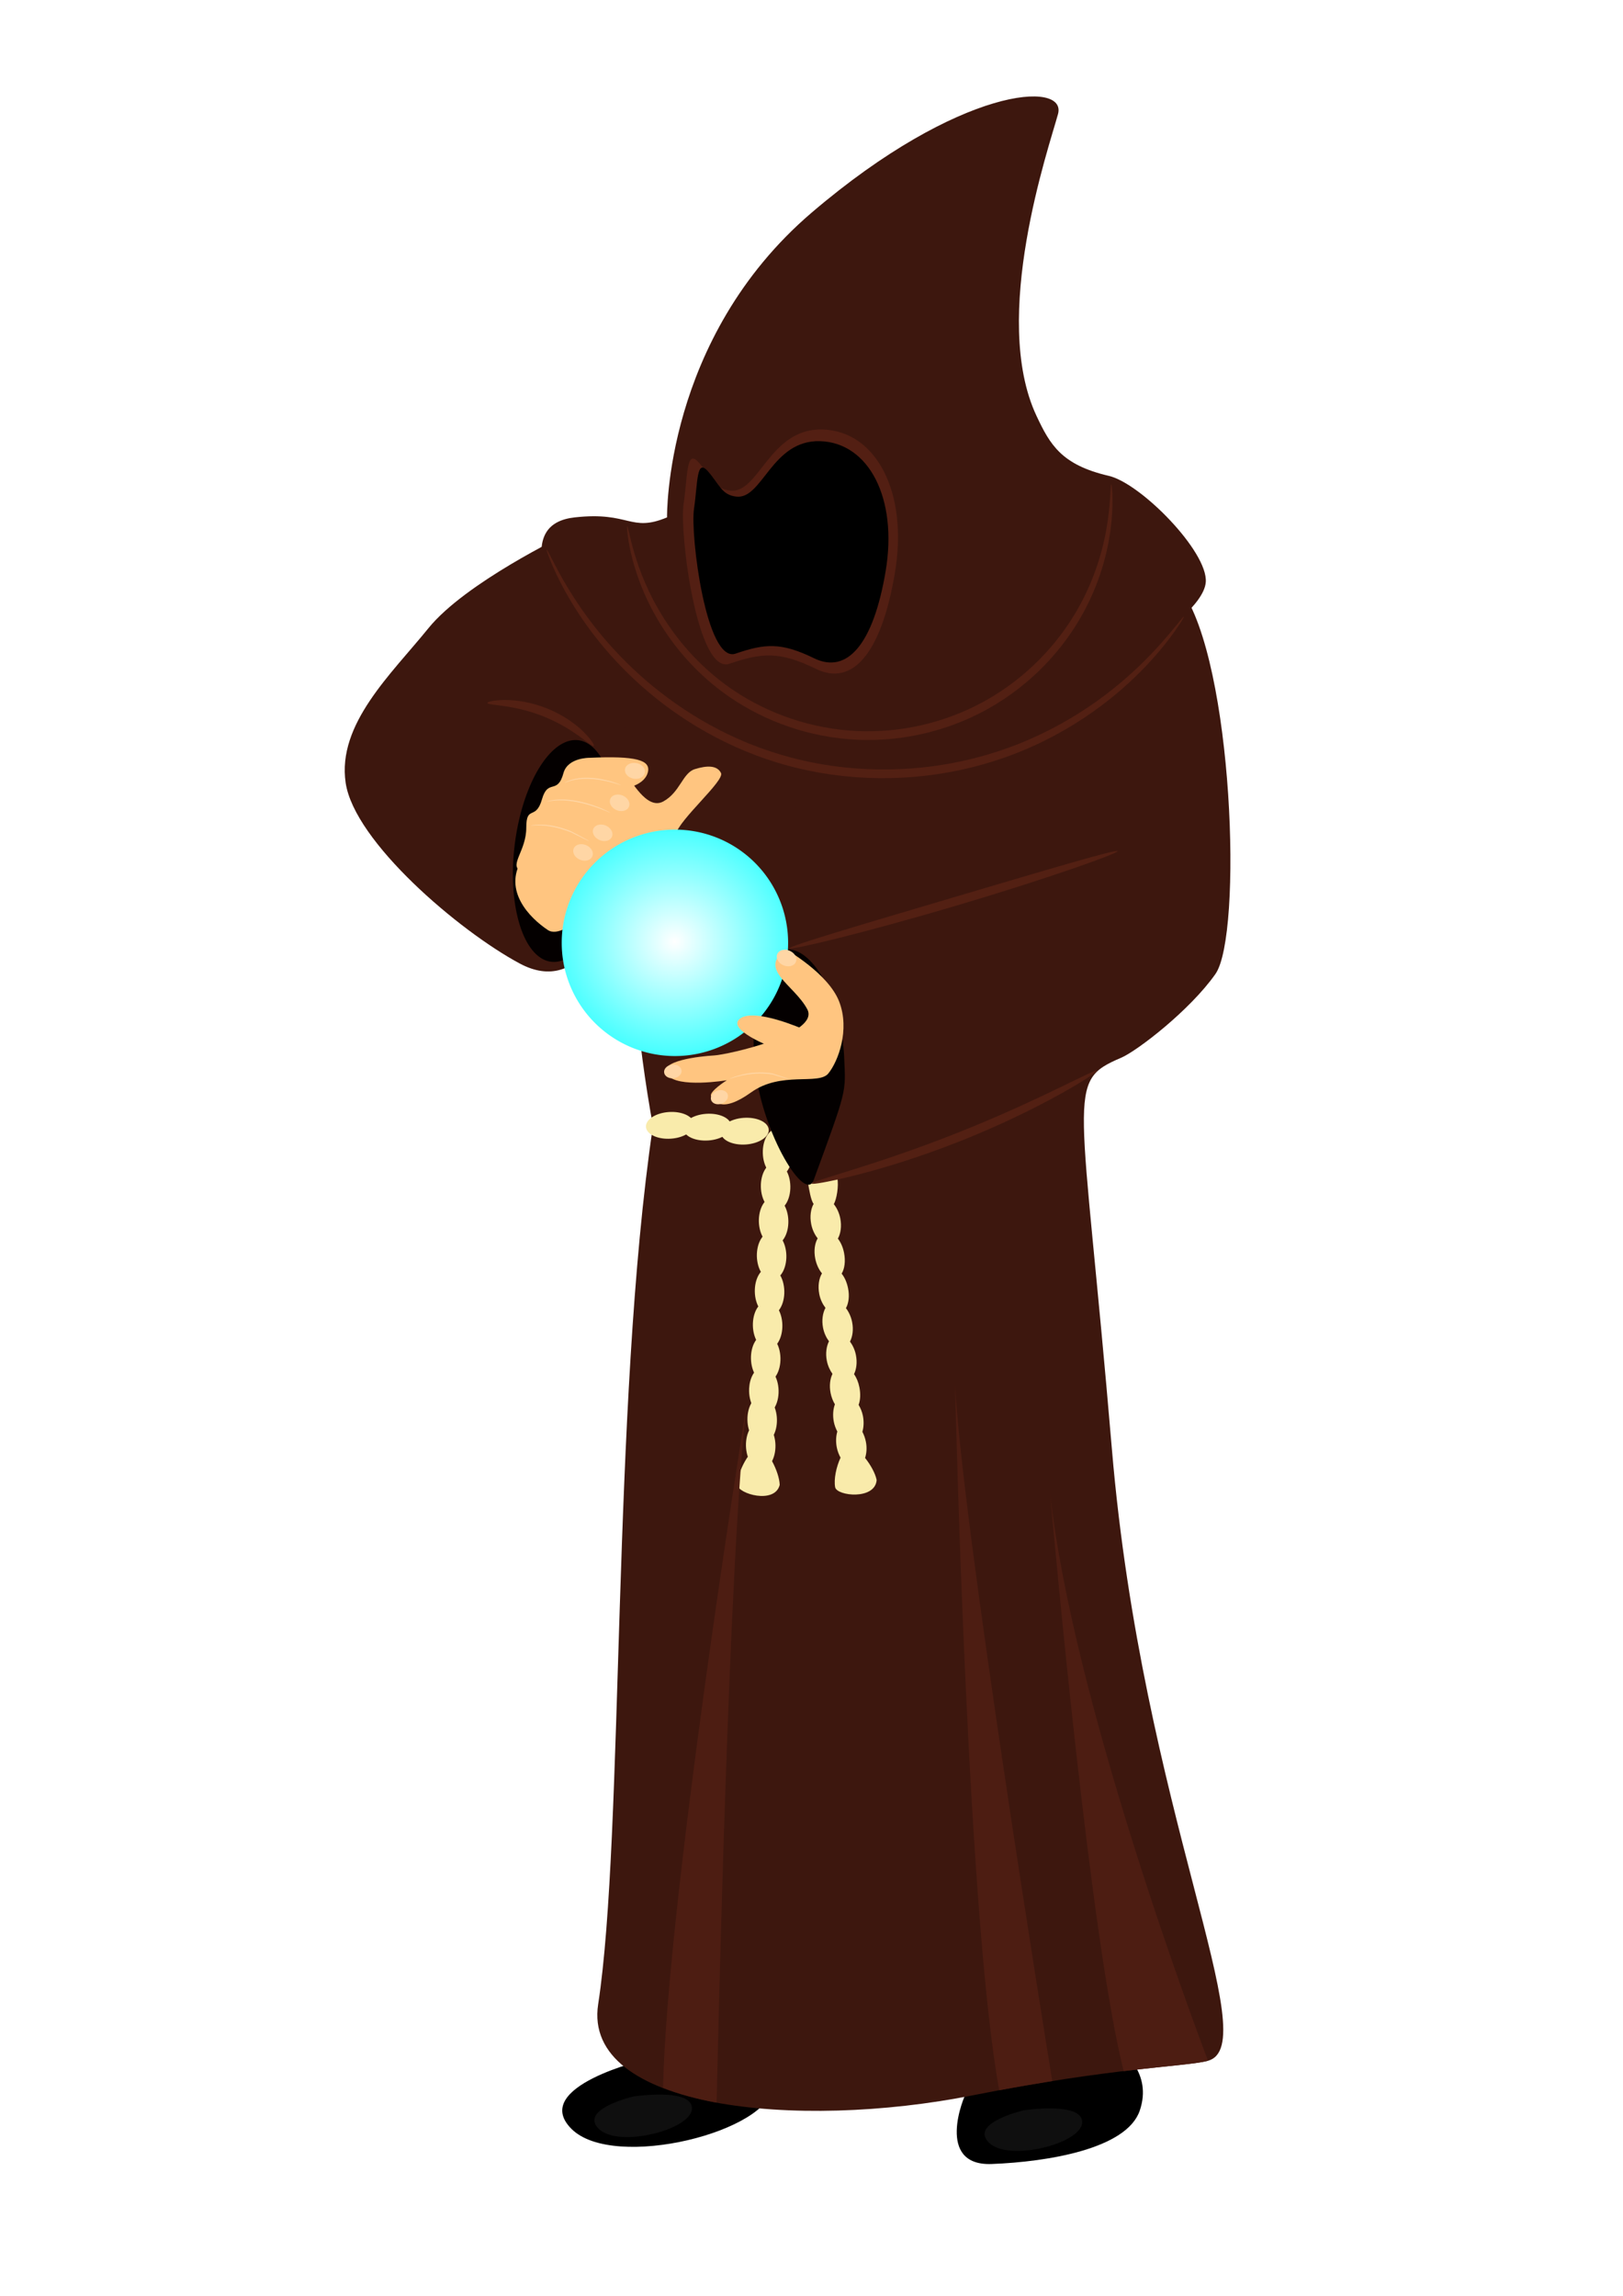 <?xml version="1.0" encoding="UTF-8" standalone="no"?>
<!-- Created with Inkscape (http://www.inkscape.org/) -->

<svg
   xmlns:dc="http://purl.org/dc/elements/1.1/"
   xmlns:cc="http://creativecommons.org/ns#"
   xmlns:rdf="http://www.w3.org/1999/02/22-rdf-syntax-ns#"
   xmlns:svg="http://www.w3.org/2000/svg"
   xmlns="http://www.w3.org/2000/svg"
   xmlns:xlink="http://www.w3.org/1999/xlink"
   xmlns:sodipodi="http://sodipodi.sourceforge.net/DTD/sodipodi-0.dtd"
   xmlns:inkscape="http://www.inkscape.org/namespaces/inkscape"
   width="744.094"
   height="1052.362"
   id="svg2"
   version="1.1"
   inkscape:version="0.48.4 r9939"
   sodipodi:docname="Monk_homm.svg">
  <defs
     id="defs4">
    <inkscape:path-effect
       effect="skeletal"
       id="path-effect4253"
       is_visible="true"
       pattern="m 28.041,46.499 c 0,-2.76 2.24,-5 5,-5 2.76,0 5,2.24 5,5 0,2.76 -2.24,5 -5,5 -2.76,0 -5,-2.24 -5,-5 z"
       copytype="single_stretched"
       prop_scale="0.05"
       scale_y_rel="false"
       spacing="0"
       normal_offset="0"
       tang_offset="0"
       prop_units="false"
       vertical_pattern="false"
       fuse_tolerance="0" />
    <inkscape:path-effect
       fuse_tolerance="0"
       vertical_pattern="false"
       prop_units="false"
       tang_offset="0"
       normal_offset="0"
       spacing="0"
       scale_y_rel="false"
       prop_scale="0.05"
       copytype="single_stretched"
       pattern="m 4.956,17.122 c 0,-2.76 2.24,-5 5,-5 2.76,0 5,2.24 5,5 0,2.76 -2.24,5 -5,5 -2.76,0 -5,-2.24 -5,-5 z"
       is_visible="true"
       id="path-effect4251"
       effect="skeletal" />
    <inkscape:path-effect
       effect="skeletal"
       id="path-effect4249"
       is_visible="true"
       pattern="m 7.386,13.87 c 0,-2.76 2.24,-5 5,-5 2.76,0 5,2.24 5,5 0,2.76 -2.24,5 -5,5 -2.76,0 -5,-2.24 -5,-5 z"
       copytype="single_stretched"
       prop_scale="0.05"
       scale_y_rel="false"
       spacing="0"
       normal_offset="0"
       tang_offset="0"
       prop_units="false"
       vertical_pattern="false"
       fuse_tolerance="0" />
    <inkscape:path-effect
       fuse_tolerance="0"
       vertical_pattern="false"
       prop_units="false"
       tang_offset="0"
       normal_offset="0"
       spacing="0"
       scale_y_rel="false"
       prop_scale="0.05"
       copytype="single_stretched"
       pattern="m 8.365,10.808 c 0,-2.76 2.24,-5 5,-5 2.76,0 5,2.24 5,5 0,2.76 -2.24,5 -5,5 -2.76,0 -5,-2.24 -5,-5 z"
       is_visible="true"
       id="path-effect4247"
       effect="skeletal" />
    <inkscape:path-effect
       effect="skeletal"
       id="path-effect4245"
       is_visible="true"
       pattern="m -17.271,73.208 c 0,-2.76 2.24,-5 5,-5 2.76,0 5,2.24 5,5 0,2.76 -2.24,5 -5,5 -2.76,0 -5,-2.24 -5,-5 z"
       copytype="single_stretched"
       prop_scale="0.1"
       scale_y_rel="false"
       spacing="0"
       normal_offset="0"
       tang_offset="0"
       prop_units="false"
       vertical_pattern="false"
       fuse_tolerance="0" />
    <inkscape:path-effect
       effect="spiro"
       id="path-effect4243"
       is_visible="true" />
    <inkscape:path-effect
       fuse_tolerance="0"
       vertical_pattern="false"
       prop_units="false"
       tang_offset="0"
       normal_offset="0"
       spacing="0"
       scale_y_rel="false"
       prop_scale="0.1"
       copytype="single_stretched"
       pattern="m -20.039,45.887 c 0,-2.76 2.24,-5 5,-5 2.76,0 5,2.24 5,5 0,2.76 -2.24,5 -5,5 -2.76,0 -5,-2.24 -5,-5 z"
       is_visible="true"
       id="path-effect4241"
       effect="skeletal" />
    <inkscape:path-effect
       is_visible="true"
       id="path-effect4239"
       effect="spiro" />
    <inkscape:path-effect
       effect="skeletal"
       id="path-effect4237"
       is_visible="true"
       pattern="m -55.217,21.78 c 0,-2.76 2.24,-5 5,-5 2.76,0 5,2.24 5,5 0,2.76 -2.24,5 -5,5 -2.76,0 -5,-2.24 -5,-5 z"
       copytype="single_stretched"
       prop_scale="0.1"
       scale_y_rel="false"
       spacing="0"
       normal_offset="0"
       tang_offset="0"
       prop_units="false"
       vertical_pattern="false"
       fuse_tolerance="0" />
    <inkscape:path-effect
       effect="spiro"
       id="path-effect4235"
       is_visible="true" />
    <inkscape:path-effect
       effect="skeletal"
       id="path-effect4229"
       is_visible="true"
       pattern="m -46.815,2.853 c 0,-2.76 2.24,-5 5,-5 2.76,0 5,2.24 5,5 0,2.76 -2.24,5 -5,5 -2.76,0 -5,-2.24 -5,-5 z"
       copytype="single_stretched"
       prop_scale="0.1"
       scale_y_rel="false"
       spacing="0"
       normal_offset="0"
       tang_offset="0"
       prop_units="false"
       vertical_pattern="false"
       fuse_tolerance="0" />
    <inkscape:path-effect
       effect="spiro"
       id="path-effect4227"
       is_visible="true" />
    <inkscape:path-effect
       fuse_tolerance="0"
       vertical_pattern="false"
       prop_units="false"
       tang_offset="0"
       normal_offset="0"
       spacing="0"
       scale_y_rel="false"
       prop_scale="0.1"
       copytype="single_stretched"
       pattern="m -38.929,1.071 c 0,-2.76 2.24,-5 5,-5 2.76,0 5,2.24 5,5 0,2.76 -2.24,5 -5,5 -2.76,0 -5,-2.24 -5,-5 z"
       is_visible="true"
       id="path-effect4225"
       effect="skeletal" />
    <inkscape:path-effect
       is_visible="true"
       id="path-effect4223"
       effect="spiro" />
    <inkscape:path-effect
       fuse_tolerance="0"
       vertical_pattern="false"
       prop_units="false"
       tang_offset="0"
       normal_offset="0"
       spacing="0"
       scale_y_rel="false"
       prop_scale="0.05"
       copytype="single_stretched"
       pattern="m -128.436,107.886 c 0,-2.76 2.24,-5 5,-5 2.76,0 5,2.24 5,5 0,2.76 -2.24,5 -5,5 -2.76,0 -5,-2.24 -5,-5 z"
       is_visible="true"
       id="path-effect3050"
       effect="skeletal" />
    <linearGradient
       inkscape:collect="always"
       id="linearGradient3838">
      <stop
         style="stop-color:#ffffff;stop-opacity:1"
         offset="0"
         id="stop3840" />
      <stop
         style="stop-color:#00ffff;stop-opacity:1"
         offset="1"
         id="stop3842" />
    </linearGradient>
    <inkscape:path-effect
       effect="skeletal"
       id="path-effect3819"
       is_visible="true"
       pattern="M 0,5 C 0,2.24 2.24,0 5,0 7.76,0 10,2.24 10,5 10,7.76 7.76,10 5,10 2.24,10 0,7.76 0,5 z"
       copytype="single_stretched"
       prop_scale="1"
       scale_y_rel="false"
       spacing="0"
       normal_offset="0"
       tang_offset="0"
       prop_units="false"
       vertical_pattern="false"
       fuse_tolerance="0" />
    <inkscape:path-effect
       fuse_tolerance="0"
       vertical_pattern="false"
       prop_units="false"
       tang_offset="0"
       normal_offset="0"
       spacing="0"
       scale_y_rel="false"
       prop_scale="0.4"
       copytype="single_stretched"
       pattern="m -173.748,134.595 c 0,-2.76 2.24,-5 5,-5 2.76,0 5,2.24 5,5 0,2.76 -2.24,5 -5,5 -2.76,0 -5,-2.24 -5,-5 z"
       is_visible="true"
       id="path-effect3808"
       effect="skeletal" />
    <inkscape:path-effect
       is_visible="true"
       id="path-effect3806"
       effect="spiro" />
    <inkscape:path-effect
       effect="skeletal"
       id="path-effect3801"
       is_visible="true"
       pattern="m -176.516,107.273 c 0,-2.76 2.24,-5 5,-5 2.76,0 5,2.24 5,5 0,2.76 -2.24,5 -5,5 -2.76,0 -5,-2.24 -5,-5 z"
       copytype="single_stretched"
       prop_scale="0.4"
       scale_y_rel="false"
       spacing="0"
       normal_offset="0"
       tang_offset="0"
       prop_units="false"
       vertical_pattern="false"
       fuse_tolerance="0" />
    <inkscape:path-effect
       effect="spiro"
       id="path-effect3799"
       is_visible="true" />
    <inkscape:path-effect
       fuse_tolerance="0"
       vertical_pattern="false"
       prop_units="false"
       tang_offset="0"
       normal_offset="0"
       spacing="0"
       scale_y_rel="false"
       prop_scale="0.4"
       copytype="single_stretched"
       pattern="m -211.695,83.166 c 0,-2.76 2.24,-5 5,-5 2.76,0 5,2.24 5,5 0,2.76 -2.24,5 -5,5 -2.76,0 -5,-2.24 -5,-5 z"
       is_visible="true"
       id="path-effect3795"
       effect="skeletal" />
    <inkscape:path-effect
       is_visible="true"
       id="path-effect3793"
       effect="spiro" />
    <inkscape:path-effect
       effect="skeletal"
       id="path-effect3781"
       is_visible="true"
       pattern="m -151.522,78.508 c 0,-2.76 2.24,-5 5,-5 2.76,0 5,2.24 5,5 0,2.76 -2.24,5 -5,5 -2.76,0 -5,-2.24 -5,-5 z"
       copytype="single_stretched"
       prop_scale="0.05"
       scale_y_rel="false"
       spacing="0"
       normal_offset="0"
       tang_offset="0"
       prop_units="false"
       vertical_pattern="false"
       fuse_tolerance="0" />
    <inkscape:path-effect
       fuse_tolerance="0"
       vertical_pattern="false"
       prop_units="false"
       tang_offset="0"
       normal_offset="0"
       spacing="0"
       scale_y_rel="false"
       prop_scale="0.05"
       copytype="single_stretched"
       pattern="m -149.091,75.257 c 0,-2.76 2.24,-5 5,-5 2.76,0 5,2.24 5,5 0,2.76 -2.24,5 -5,5 -2.76,0 -5,-2.24 -5,-5 z"
       is_visible="true"
       id="path-effect3777"
       effect="skeletal" />
    <inkscape:path-effect
       effect="skeletal"
       id="path-effect3773"
       is_visible="true"
       pattern="m -148.112,72.195 c 0,-2.76 2.24,-5 5,-5 2.76,0 5,2.24 5,5 0,2.76 -2.24,5 -5,5 -2.76,0 -5,-2.24 -5,-5 z"
       copytype="single_stretched"
       prop_scale="0.05"
       scale_y_rel="false"
       spacing="0"
       normal_offset="0"
       tang_offset="0"
       prop_units="false"
       vertical_pattern="false"
       fuse_tolerance="0" />
    <inkscape:path-effect
       fuse_tolerance="0"
       vertical_pattern="false"
       prop_units="false"
       tang_offset="0"
       normal_offset="0"
       spacing="0"
       scale_y_rel="false"
       prop_scale="0.4"
       copytype="single_stretched"
       pattern="m -203.292,64.24 c 0,-2.76 2.24,-5 5,-5 2.76,0 5,2.24 5,5 0,2.76 -2.24,5 -5,5 -2.76,0 -5,-2.24 -5,-5 z"
       is_visible="true"
       id="path-effect3824"
       effect="skeletal" />
    <inkscape:path-effect
       is_visible="true"
       id="path-effect3822"
       effect="spiro" />
    <inkscape:path-effect
       effect="skeletal"
       id="path-effect3818"
       is_visible="true"
       pattern="m -195.406,62.458 c 0,-2.76 2.24,-5 5,-5 2.76,0 5,2.24 5,5 0,2.76 -2.24,5 -5,5 -2.76,0 -5,-2.24 -5,-5 z"
       copytype="single_stretched"
       prop_scale="0.4"
       scale_y_rel="false"
       spacing="0"
       normal_offset="0"
       tang_offset="0"
       prop_units="false"
       vertical_pattern="false"
       fuse_tolerance="0" />
    <inkscape:path-effect
       effect="spiro"
       id="path-effect3816"
       is_visible="true" />
    <radialGradient
       inkscape:collect="always"
       xlink:href="#linearGradient3838"
       id="radialGradient3844"
       cx="479.822"
       cy="454.857"
       fx="479.822"
       fy="454.857"
       r="13.132"
       gradientUnits="userSpaceOnUse"
       gradientTransform="matrix(1.462,1.2721153e-6,-1.2044895e-6,1.384,-221.699,-174.812)" />
    <filter
       inkscape:collect="always"
       id="filter3942"
       x="-0.276"
       width="1.552"
       y="-0.276"
       height="1.552">
      <feGaussianBlur
         inkscape:collect="always"
         stdDeviation="3.02"
         id="feGaussianBlur3944" />
    </filter>
    <filter
       inkscape:collect="always"
       id="filter4032"
       x="-0.156"
       width="1.312"
       y="-0.358"
       height="1.716">
      <feGaussianBlur
         inkscape:collect="always"
         stdDeviation="0.736"
         id="feGaussianBlur4034" />
    </filter>
    <filter
       inkscape:collect="always"
       id="filter4062">
      <feGaussianBlur
         inkscape:collect="always"
         stdDeviation="0.724"
         id="feGaussianBlur4064" />
    </filter>
    <filter
       inkscape:collect="always"
       id="filter4148">
      <feGaussianBlur
         inkscape:collect="always"
         stdDeviation="0.604"
         id="feGaussianBlur4150" />
    </filter>
    <radialGradient
       inkscape:collect="always"
       xlink:href="#linearGradient3838"
       id="radialGradient3946"
       gradientUnits="userSpaceOnUse"
       gradientTransform="matrix(1.462,1.2721153e-6,-1.2044895e-6,1.384,-221.699,-174.812)"
       cx="479.822"
       cy="454.857"
       fx="479.822"
       fy="454.857"
       r="13.132" />
    <radialGradient
       inkscape:collect="always"
       xlink:href="#linearGradient3838"
       id="radialGradient4111"
       gradientUnits="userSpaceOnUse"
       gradientTransform="matrix(1.482,-9.2692171e-7,9.9464938e-7,1.59,-178.586,-314.358)"
       cx="370.357"
       cy="532.362"
       fx="370.357"
       fy="532.362"
       r="27.815" />
    <radialGradient
       inkscape:collect="always"
       xlink:href="#linearGradient3838"
       id="radialGradient4113"
       gradientUnits="userSpaceOnUse"
       gradientTransform="matrix(1.482,-9.2692171e-7,9.9464938e-7,1.59,-178.586,-314.358)"
       cx="370.357"
       cy="532.362"
       fx="370.357"
       fy="532.362"
       r="27.815" />
  </defs>
  <sodipodi:namedview
     id="base"
     pagecolor="#ffffff"
     bordercolor="#666666"
     borderopacity="1.0"
     inkscape:pageopacity="0.0"
     inkscape:pageshadow="2"
     inkscape:zoom="0.49497475"
     inkscape:cx="339.69759"
     inkscape:cy="504.31122"
     inkscape:document-units="px"
     inkscape:current-layer="layer1"
     showgrid="false"
     inkscape:window-width="1366"
     inkscape:window-height="705"
     inkscape:window-x="-8"
     inkscape:window-y="-8"
     inkscape:window-maximized="1" />
  <g
     inkscape:label="Layer 1"
     inkscape:groupmode="layer"
     id="layer1">
    <path
       style="fill:#000000;stroke:none"
       d="m 296.439,943.916 c 0,0 -53.891,12.475 -34.431,31.936 19.461,19.461 91.815,0.998 92.314,-19.96 0.499,-20.958 -57.883,-11.976 -57.883,-11.976 z"
       id="path3774"
       inkscape:connector-curvature="0" />
    <path
       style="fill:#000000;stroke:none"
       d="m 443.193,959.007 c -1.497,1.996 -14.471,33.932 11.477,32.934 25.948,-0.998 61.875,-6.986 67.863,-24.451 5.988,-17.465 -8.483,-27.445 -8.483,-27.445 z"
       id="path3776"
       inkscape:connector-curvature="0" />
    <path
       style="fill:#3d170e;fill-opacity:1;stroke:none"
       d="m 259.271,245.069 c 0,0 -45.907,21.956 -62.873,42.913 -16.966,20.958 -41.915,43.911 -37.923,70.857 3.992,26.946 51.895,67.863 79.839,82.833 27.944,14.97 43.911,-18.962 46.905,-53.891 2.994,-34.93 -0.665,48.067 14.143,128.322 -19.009,128.085 -13.145,324.764 -25.121,402.607 -7.362,47.851 90.975,57.844 171.908,41.722 63.979,-12.745 97.146,-13.082 107.528,-15.774 26.946,-6.986 -29.94,-114.768 -43.911,-280.434 -13.972,-165.666 -21.615,-168.289 4.233,-179.366 7.41,-3.176 31.595,-21.81 43.239,-38.393 12.525,-17.838 8.276,-142.967 -15.717,-176.135 -140.163,-21.053 -136.49,42.354 -282.249,-25.261 z"
       id="path2998"
       inkscape:connector-curvature="0"
       sodipodi:nodetypes="csssscsssssscc" />
    <path
       style="fill:#f9ebab;fill-opacity:1;fill-rule:nonzero;stroke:none"
       d="m 370.43,542.302 c 0.515,2.63 1.255,7.863 2.591,9.539 -1.291,2.276 -1.814,5.673 -1.111,9.262 0.515,2.63 1.628,4.869 2.964,6.545 -1.325,2.276 -1.822,5.631 -1.111,9.262 0.532,2.717 1.689,5.103 3.087,6.792 -1.387,2.274 -1.96,5.804 -1.235,9.509 0.497,2.539 1.57,4.639 2.84,6.298 -1.244,2.274 -1.803,5.607 -1.111,9.139 0.484,2.47 1.495,4.531 2.717,6.175 -1.146,2.266 -1.655,5.483 -0.988,8.892 0.464,2.37 1.442,4.433 2.593,6.051 -1.107,2.26 -1.522,5.41 -0.864,8.768 0.383,1.955 1.102,3.719 1.976,5.187 -0.82,2.177 -1.074,5.063 -0.494,8.027 0.324,1.657 0.917,3.126 1.605,4.446 -0.612,2.062 -0.764,4.644 -0.247,7.286 0.345,1.765 0.975,3.315 1.729,4.693 -1.953,4.137 -3.181,9.952 -2.47,13.584 0.868,4.019 18.294,5.915 19.018,-3.334 -0.589,-3.007 -2.767,-6.965 -5.31,-10.127 0.682,-2.106 0.91,-4.656 0.37,-7.41 -0.33,-1.687 -0.899,-3.233 -1.605,-4.569 0.612,-2.062 0.764,-4.644 0.247,-7.286 -0.38,-1.94 -1.112,-3.602 -1.976,-5.063 0.82,-2.177 0.951,-5.063 0.37,-8.027 -0.464,-2.37 -1.318,-4.433 -2.47,-6.051 1.107,-2.26 1.522,-5.41 0.864,-8.768 -0.478,-2.443 -1.514,-4.537 -2.717,-6.175 1.185,-2.27 1.665,-5.434 0.988,-8.892 -0.497,-2.539 -1.57,-4.762 -2.84,-6.422 1.244,-2.274 1.679,-5.483 0.988,-9.015 -0.532,-2.717 -1.565,-5.103 -2.964,-6.792 1.387,-2.274 1.837,-5.804 1.111,-9.509 -0.515,-2.63 -1.505,-4.869 -2.84,-6.545 1.284,-2.276 1.813,-5.681 1.111,-9.262 -0.515,-2.63 -1.628,-4.869 -2.964,-6.545 1.291,-2.276 2.313,-8.293 1.61,-11.882 -4.574,0.936 -8.249,2.079 -13.463,2.219 z"
       id="path3906"
       inkscape:connector-curvature="0"
       sodipodi:nodetypes="ccscscscscscscccsccccccscscscscscscsccc" />
    <path
       style="fill:#3d170e;fill-opacity:1;stroke:none"
       d="m 305.822,237.162 c 0,0 -1.411,-81.859 66.334,-139.725 67.746,-57.866 117.143,-60.689 112.909,-45.164 -4.234,15.525 -31.05,93.15 -9.88,138.314 6.223,13.276 11.472,22.497 33.155,27.537 14.7,3.417 45.467,34.726 44.471,48.677 -1.411,19.759 -70.568,55.043 -104.441,86.093 -33.873,31.05 -135.491,25.405 -169.364,-29.639 -33.873,-55.043 -40.93,-83.271 -15.525,-86.093 25.405,-2.823 25.405,7.057 42.341,0 z"
       id="path2996"
       inkscape:connector-curvature="0"
       sodipodi:nodetypes="cssssssssc" />
    <path
       sodipodi:type="arc"
       style="fill:#040000;fill-opacity:1;stroke:none"
       id="path3002"
       sodipodi:cx="337.64349"
       sodipodi:cy="425.37314"
       sodipodi:rx="6.3134532"
       sodipodi:ry="12.942579"
       d="m 343.957,425.373 a 6.313,12.943 0 1 1 -12.627,0 6.313,12.943 0 1 1 12.627,0 z"
       transform="matrix(3.621,0.543,-0.502,3.92,-750.162,-1460.723)" />
    <g
       id="g3848"
       style="fill:#f9ebab;fill-opacity:1"
       transform="matrix(3.163,-0.226,0.251,2.849,-1531.589,-655.817)">
      <path
         transform="translate(110,-25.357)"
         d="m 438.72,479.862 c 0,1.183 -1.552,2.143 -3.467,2.143 -1.915,0 -3.467,-0.959 -3.467,-2.143 0,-1.183 1.552,-2.143 3.467,-2.143 1.915,0 3.467,0.959 3.467,2.143 z"
         sodipodi:ry="2.1428571"
         sodipodi:rx="3.4672158"
         sodipodi:cy="479.86218"
         sodipodi:cx="435.25293"
         id="path3842"
         style="fill:#f9ebab;fill-opacity:1;fill-rule:nonzero;stroke:none"
         sodipodi:type="arc" />
      <path
         sodipodi:type="arc"
         style="fill:#f9ebab;fill-opacity:1;fill-rule:nonzero;stroke:none"
         id="path3844"
         sodipodi:cx="435.25293"
         sodipodi:cy="479.86218"
         sodipodi:rx="3.4672158"
         sodipodi:ry="2.1428571"
         d="m 438.72,479.862 c 0,1.183 -1.552,2.143 -3.467,2.143 -1.915,0 -3.467,-0.959 -3.467,-2.143 0,-1.183 1.552,-2.143 3.467,-2.143 1.915,0 3.467,0.959 3.467,2.143 z"
         transform="translate(115.357,-24.643)" />
      <path
         transform="translate(120.714,-23.571)"
         d="m 438.72,479.862 c 0,1.183 -1.552,2.143 -3.467,2.143 -1.915,0 -3.467,-0.959 -3.467,-2.143 0,-1.183 1.552,-2.143 3.467,-2.143 1.915,0 3.467,0.959 3.467,2.143 z"
         sodipodi:ry="2.1428571"
         sodipodi:rx="3.4672158"
         sodipodi:cy="479.86218"
         sodipodi:cx="435.25293"
         id="path3846"
         style="fill:#f9ebab;fill-opacity:1;fill-rule:nonzero;stroke:none"
         sodipodi:type="arc" />
    </g>
    <g
       id="g3891"
       transform="matrix(3.945,0.227,-0.227,3.945,-1745.123,-1454.66)">
      <path
         sodipodi:type="arc"
         style="fill:#f9ebab;fill-opacity:1;fill-rule:nonzero;stroke:none"
         id="path3859"
         sodipodi:cx="435.25293"
         sodipodi:cy="479.86218"
         sodipodi:rx="3.4672158"
         sodipodi:ry="2.1428571"
         d="m 438.72,479.862 c 0,1.183 -1.552,2.143 -3.467,2.143 -1.915,0 -3.467,-0.959 -3.467,-2.143 0,-1.183 1.552,-2.143 3.467,-2.143 1.915,0 3.467,0.959 3.467,2.143 z"
         transform="matrix(-0.063,-0.796,0.796,-0.063,205.247,847.147)" />
      <path
         transform="matrix(-0.063,-0.796,0.796,-0.063,205.247,851.078)"
         d="m 438.72,479.862 c 0,1.183 -1.552,2.143 -3.467,2.143 -1.915,0 -3.467,-0.959 -3.467,-2.143 0,-1.183 1.552,-2.143 3.467,-2.143 1.915,0 3.467,0.959 3.467,2.143 z"
         sodipodi:ry="2.1428571"
         sodipodi:rx="3.4672158"
         sodipodi:cy="479.86218"
         sodipodi:cx="435.25293"
         id="path3864"
         style="fill:#f9ebab;fill-opacity:1;fill-rule:nonzero;stroke:none"
         sodipodi:type="arc" />
      <path
         sodipodi:type="arc"
         style="fill:#f9ebab;fill-opacity:1;fill-rule:nonzero;stroke:none"
         id="path3866"
         sodipodi:cx="435.25293"
         sodipodi:cy="479.86218"
         sodipodi:rx="3.4672158"
         sodipodi:ry="2.1428571"
         d="m 438.72,479.862 c 0,1.183 -1.552,2.143 -3.467,2.143 -1.915,0 -3.467,-0.959 -3.467,-2.143 0,-1.183 1.552,-2.143 3.467,-2.143 1.915,0 3.467,0.959 3.467,2.143 z"
         transform="matrix(-0.063,-0.796,0.796,-0.063,205.247,855.109)" />
      <path
         transform="matrix(-0.063,-0.796,0.796,-0.063,205.247,859.141)"
         d="m 438.72,479.862 c 0,1.183 -1.552,2.143 -3.467,2.143 -1.915,0 -3.467,-0.959 -3.467,-2.143 0,-1.183 1.552,-2.143 3.467,-2.143 1.915,0 3.467,0.959 3.467,2.143 z"
         sodipodi:ry="2.1428571"
         sodipodi:rx="3.4672158"
         sodipodi:cy="479.86218"
         sodipodi:cx="435.25293"
         id="path3868"
         style="fill:#f9ebab;fill-opacity:1;fill-rule:nonzero;stroke:none"
         sodipodi:type="arc" />
      <path
         sodipodi:type="arc"
         style="fill:#f9ebab;fill-opacity:1;fill-rule:nonzero;stroke:none"
         id="path3870"
         sodipodi:cx="435.25293"
         sodipodi:cy="479.86218"
         sodipodi:rx="3.4672158"
         sodipodi:ry="2.1428571"
         d="m 438.72,479.862 c 0,1.183 -1.552,2.143 -3.467,2.143 -1.915,0 -3.467,-0.959 -3.467,-2.143 0,-1.183 1.552,-2.143 3.467,-2.143 1.915,0 3.467,0.959 3.467,2.143 z"
         transform="matrix(-0.063,-0.796,0.796,-0.063,205.247,863.273)" />
      <path
         transform="matrix(-0.063,-0.796,0.796,-0.063,205.247,867.204)"
         d="m 438.72,479.862 c 0,1.183 -1.552,2.143 -3.467,2.143 -1.915,0 -3.467,-0.959 -3.467,-2.143 0,-1.183 1.552,-2.143 3.467,-2.143 1.915,0 3.467,0.959 3.467,2.143 z"
         sodipodi:ry="2.1428571"
         sodipodi:rx="3.4672158"
         sodipodi:cy="479.86218"
         sodipodi:cx="435.25293"
         id="path3872"
         style="fill:#f9ebab;fill-opacity:1;fill-rule:nonzero;stroke:none"
         sodipodi:type="arc" />
      <path
         sodipodi:type="arc"
         style="fill:#f9ebab;fill-opacity:1;fill-rule:nonzero;stroke:none"
         id="path3874"
         sodipodi:cx="435.25293"
         sodipodi:cy="479.86218"
         sodipodi:rx="3.4672158"
         sodipodi:ry="2.1428571"
         d="m 438.72,479.862 c 0,1.183 -1.552,2.143 -3.467,2.143 -1.915,0 -3.467,-0.959 -3.467,-2.143 0,-1.183 1.552,-2.143 3.467,-2.143 1.915,0 3.467,0.959 3.467,2.143 z"
         transform="matrix(-0.063,-0.796,0.796,-0.063,205.247,871.052)" />
      <path
         transform="matrix(-0.063,-0.796,0.796,-0.063,205.247,874.829)"
         d="m 438.72,479.862 c 0,1.183 -1.552,2.143 -3.467,2.143 -1.915,0 -3.467,-0.959 -3.467,-2.143 0,-1.183 1.552,-2.143 3.467,-2.143 1.915,0 3.467,0.959 3.467,2.143 z"
         sodipodi:ry="2.1428571"
         sodipodi:rx="3.4672158"
         sodipodi:cy="479.86218"
         sodipodi:cx="435.25293"
         id="path3876"
         style="fill:#f9ebab;fill-opacity:1;fill-rule:nonzero;stroke:none"
         sodipodi:type="arc" />
      <path
         sodipodi:type="arc"
         style="fill:#f9ebab;fill-opacity:1;fill-rule:nonzero;stroke:none"
         id="path3878"
         sodipodi:cx="435.25293"
         sodipodi:cy="479.86218"
         sodipodi:rx="3.4672158"
         sodipodi:ry="2.1428571"
         d="m 438.72,479.862 c 0,1.183 -1.552,2.143 -3.467,2.143 -1.915,0 -3.467,-0.959 -3.467,-2.143 0,-1.183 1.552,-2.143 3.467,-2.143 1.915,0 3.467,0.959 3.467,2.143 z"
         transform="matrix(-0.063,-0.796,0.796,-0.063,205.247,878.179)" />
      <path
         transform="matrix(-0.063,-0.796,0.796,-0.063,205.247,881.172)"
         d="m 438.72,479.862 c 0,1.183 -1.552,2.143 -3.467,2.143 -1.915,0 -3.467,-0.959 -3.467,-2.143 0,-1.183 1.552,-2.143 3.467,-2.143 1.915,0 3.467,0.959 3.467,2.143 z"
         sodipodi:ry="2.1428571"
         sodipodi:rx="3.4672158"
         sodipodi:cy="479.86218"
         sodipodi:cx="435.25293"
         id="path3880"
         style="fill:#f9ebab;fill-opacity:1;fill-rule:nonzero;stroke:none"
         sodipodi:type="arc" />
      <path
         sodipodi:nodetypes="sccs"
         inkscape:connector-curvature="0"
         id="path3888"
         d="m 438.72,479.862 c 0,1.183 -3.559,2.935 -5.474,2.935 -2.834,-0.789 -1.156,-6.113 0.147,-6.139 1.915,0 5.327,2.02 5.327,3.203 z"
         style="fill:#f9ebab;fill-opacity:1;fill-rule:nonzero;stroke:none"
         transform="matrix(-0.063,-0.796,0.796,-0.063,205.247,884.202)" />
    </g>
    <path
       style="fill:#040000;fill-opacity:1;stroke:none"
       d="m 387.064,485.307 c 0.655,15.754 1.432,13.494 -14.025,55.637 -3.902,10.639 -23.142,-20.805 -26.619,-49.967 -3.478,-29.162 2.802,-54.071 14.026,-55.637 11.224,-1.566 25.399,20.624 26.619,49.967 z"
       id="path3772"
       inkscape:connector-curvature="0"
       sodipodi:nodetypes="sssss" />
    <path
       style="fill:#532013;fill-opacity:1;fill-rule:evenodd;stroke:none"
       d="m 287.56,241.154 c 0.133,-0.019 0.401,1.068 0.883,3.132 0.482,2.063 1.182,5.105 2.309,8.955 1.127,3.85 2.687,8.512 4.938,13.744 2.251,5.231 5.198,11.035 9.074,17.059 0,0 0,0 1e-5,0 3.59,5.578 7.984,11.352 13.301,16.948 5.317,5.596 11.56,11.014 18.757,15.783 7.661,5.079 16.384,9.444 25.918,12.647 9.534,3.203 19.876,5.242 30.584,5.688 4.645,0.194 9.358,0.089 14.092,-0.326 7.944,-0.697 15.682,-2.243 23.023,-4.499 7.34,-2.256 14.282,-5.22 20.682,-8.738 9.777,-5.373 18.283,-12.028 25.377,-19.196 7.094,-7.167 12.776,-14.844 17.159,-22.395 4.626,-7.966 7.821,-15.783 10.035,-22.852 2.215,-7.069 3.457,-13.395 4.203,-18.614 0.747,-5.22 1.007,-9.34 1.171,-12.144 0.164,-2.803 0.24,-4.295 0.394,-4.3 0.155,-0.005 0.38,1.478 0.505,4.306 0.126,2.828 0.142,7.008 -0.354,12.34 -0.496,5.332 -1.515,11.822 -3.559,19.112 -2.045,7.29 -5.123,15.384 -9.718,23.671 -4.357,7.854 -10.083,15.859 -17.309,23.346 -7.225,7.487 -15.951,14.452 -26.041,20.088 -6.606,3.689 -13.781,6.797 -21.376,9.159 -7.595,2.362 -15.61,3.978 -23.843,4.699 -4.906,0.43 -9.793,0.534 -14.611,0.324 -11.107,-0.486 -21.81,-2.645 -31.652,-6.025 -9.842,-3.38 -18.82,-7.979 -26.675,-13.321 -7.384,-5.024 -13.742,-10.707 -19.113,-16.559 -5.371,-5.853 -9.756,-11.875 -13.29,-17.679 0,0 0,-1e-5 0,-1e-5 -3.818,-6.267 -6.65,-12.287 -8.749,-17.7 -2.099,-5.413 -3.47,-10.222 -4.385,-14.185 -0.915,-3.963 -1.381,-7.084 -1.617,-9.206 -0.235,-2.121 -0.245,-3.245 -0.113,-3.264 z"
       id="path3814"
       inkscape:path-effect="#path-effect3816;#path-effect3818"
       inkscape:original-d="m 287.55987,241.15391 c 0,0 -4.30935,55.93671 48.26403,77.10718 52.57339,21.17048 173.63606,-96.21504 173.63606,-96.21504"
       inkscape:connector-curvature="0"
       sodipodi:nodetypes="csc" />
    <path
       inkscape:connector-curvature="0"
       inkscape:original-d="m 250.6637,251.96666 c 0,0 79.56679,85.0807 111.41483,97.18186 35.22464,13.38416 180.63662,-66.45781 180.63662,-66.45781"
       inkscape:path-effect="#path-effect3822;#path-effect3824"
       id="path3820"
       d="m 250.664,251.967 c 0.156,-0.065 1.012,1.627 2.635,4.784 1.623,3.157 4.027,7.778 7.48,13.44 3.452,5.662 7.965,12.366 13.818,19.553 5.853,7.187 13.054,14.858 21.741,22.317 8.385,7.196 18.171,14.205 29.278,20.314 11.107,6.109 23.535,11.314 36.972,14.861 8.112,2.144 16.575,3.703 25.26,4.597 13.446,1.385 26.703,1.1 39.254,-0.535 12.551,-1.635 24.392,-4.617 35.178,-8.52 14.083,-5.095 26.345,-11.733 36.588,-18.619 10.242,-6.886 18.477,-14.014 24.883,-20.294 6.407,-6.279 11.008,-11.707 14.1,-15.46 3.092,-3.753 4.702,-5.828 4.866,-5.715 0.164,0.114 -1.129,2.41 -3.953,6.411 -2.824,4.001 -7.204,9.703 -13.469,16.284 -6.265,6.581 -14.439,14.039 -24.725,21.251 -10.286,7.212 -22.697,14.172 -37.041,19.536 -10.986,4.106 -23.078,7.254 -35.913,8.993 -12.835,1.739 -26.409,2.066 -40.178,0.646 -8.894,-0.917 -17.561,-2.529 -25.867,-4.751 -13.767,-3.687 -26.461,-9.094 -37.759,-15.439 -11.298,-6.345 -21.201,-13.622 -29.629,-21.09 -8.735,-7.738 -15.906,-15.691 -21.664,-23.139 -5.758,-7.448 -10.112,-14.391 -13.361,-20.259 -3.249,-5.869 -5.403,-10.664 -6.751,-13.973 -1.347,-3.308 -1.899,-5.129 -1.743,-5.194 z"
       style="fill:#532013;fill-opacity:1;fill-rule:evenodd;stroke:none"
       sodipodi:nodetypes="csc" />
    <path
       style="fill:#ffc580;fill-opacity:1;stroke:none"
       d="m 287.151,355.736 c 2.117,1.059 9.174,15.878 16.936,11.644 7.762,-4.234 8.821,-13.055 14.466,-14.819 5.645,-1.764 10.232,-1.764 11.997,1.764 1.764,3.528 -19.053,21.17 -20.818,28.227 -1.764,7.057 -14.819,18.701 -21.876,21.17 -7.057,2.47 -28.227,28.227 -36.696,22.582 -8.468,-5.645 -20.465,-17.995 -11.997,-32.109 8.468,-14.114 47.986,-38.46 47.986,-38.46 z"
       id="path3001"
       inkscape:connector-curvature="0"
       sodipodi:nodetypes="csssssssc" />
    <path
       sodipodi:nodetypes="csc"
       inkscape:connector-curvature="0"
       inkscape:original-d="m 223.43922,322.24034 c 0,0 -8.41843,-6.04918 44.15496,15.12131 52.57338,21.17048 4.64248,4.56385 4.64248,4.56385"
       inkscape:path-effect="#path-effect3793;#path-effect3795"
       id="path3791"
       d="m 223.439,322.24 c -0.018,-0.275 0.727,-0.598 2.115,-0.874 1.388,-0.276 3.42,-0.5 5.945,-0.501 2.524,-0.001 5.54,0.225 8.837,0.831 3.297,0.607 6.872,1.598 10.468,3.043 3.964,1.593 7.526,3.57 10.505,5.623 2.979,2.053 5.376,4.177 7.146,6.026 1.439,1.503 2.47,2.817 3.101,3.784 0.631,0.967 0.865,1.585 0.682,1.753 -0.183,0.167 -0.766,-0.13 -1.694,-0.774 -0.928,-0.644 -2.203,-1.633 -3.808,-2.817 -1.97,-1.454 -4.446,-3.191 -7.379,-4.925 -2.934,-1.735 -6.327,-3.463 -10.045,-4.957 -3.372,-1.355 -6.688,-2.388 -9.753,-3.153 -3.065,-0.765 -5.878,-1.264 -8.261,-1.615 -2.383,-0.352 -4.338,-0.56 -5.702,-0.763 -1.364,-0.203 -2.139,-0.406 -2.156,-0.681 z"
       style="fill:#532013;fill-opacity:1;fill-rule:evenodd;stroke:none" />
    <path
       style="fill:#532013;fill-opacity:1;fill-rule:evenodd;stroke:none"
       d="m 362.037,434.667 c -0.143,-0.531 8.156,-3.265 21.652,-7.383 13.496,-4.118 32.183,-9.641 52.828,-15.755 0.129,-0.038 0.259,-0.077 0.389,-0.115 20.734,-6.14 39.512,-11.713 53.148,-15.632 13.636,-3.918 22.138,-6.161 22.308,-5.635 0.17,0.525 -8.027,3.72 -21.458,8.333 -13.431,4.613 -32.103,10.622 -52.863,16.77 -0.13,0.038 -0.26,0.077 -0.389,0.115 -20.672,6.116 -39.508,11.214 -53.209,14.638 -13.701,3.424 -22.262,5.195 -22.406,4.664 z"
       id="path3797"
       inkscape:path-effect="#path-effect3799;#path-effect3801"
       inkscape:original-d="m 362.03704,434.667 c 0,0 20.69511,-5.15755 75.04725,-21.21979 54.35215,-16.06228 75.27722,-23.29997 75.27722,-23.29997"
       inkscape:connector-curvature="0"
       sodipodi:nodetypes="csc" />
    <path
       sodipodi:nodetypes="csc"
       inkscape:connector-curvature="0"
       inkscape:original-d="m 372.04895,542.54832 c 0,0 21.26844,-8.59779 75.62058,-24.66003 54.35215,-16.06227 55.34168,-27.1812 55.34168,-27.1812"
       inkscape:path-effect="#path-effect3806;#path-effect3808"
       id="path3804"
       d="m 372.049,542.548 c -0.064,-0.268 1.8,-0.977 5.205,-2.082 3.405,-1.104 8.35,-2.609 14.434,-4.527 6.084,-1.918 13.306,-4.254 21.263,-7.014 7.957,-2.761 16.648,-5.949 25.678,-9.523 2.812,-1.113 5.575,-2.23 8.278,-3.346 0,0 0,0 10e-6,-10e-6 16.011,-6.605 29.917,-13.168 39.867,-17.982 4.975,-2.407 8.966,-4.369 11.749,-5.665 2.784,-1.296 4.362,-1.924 4.489,-1.702 0.126,0.221 -1.212,1.272 -3.785,2.964 -2.573,1.692 -6.384,4.021 -11.221,6.755 -9.674,5.467 -23.482,12.521 -39.572,19.294 0,0 0,0 0,0 -2.717,1.144 -5.497,2.28 -8.332,3.402 -9.103,3.603 -17.904,6.712 -25.984,9.3 -8.08,2.588 -15.438,4.658 -21.656,6.238 -6.218,1.58 -11.295,2.673 -14.827,3.316 -3.533,0.643 -5.52,0.841 -5.585,0.572 z"
       style="fill:#532013;fill-opacity:1;fill-rule:evenodd;stroke:none" />
    <path
       sodipodi:type="arc"
       style="fill:url(#radialGradient3844);fill-opacity:1;fill-rule:nonzero;stroke:none;filter:url(#filter3942)"
       id="path3836"
       sodipodi:cx="479.82245"
       sodipodi:cy="454.85696"
       sodipodi:rx="13.131983"
       sodipodi:ry="13.131983"
       d="m 492.954,454.857 a 13.132,13.132 0 1 1 -26.264,0 13.132,13.132 0 1 1 26.264,0 z"
       transform="matrix(3.952,0,0,3.952,-1586.832,-1365.417)" />
    <path
       style="fill:#ffc580;fill-opacity:1;stroke:none"
       d="m 270.308,347.364 c 0,0 -9.816,-0.165 -11.913,6.784 -2.823,10.585 -7.112,2.404 -9.935,12.284 -2.823,9.88 -7.178,2.359 -7.178,12.944 0,10.585 -7.762,16.936 -2.823,19.759 4.94,2.823 11.997,-0.706 16.936,-4.234 4.94,-3.528 14.114,4.94 16.231,-0.706 2.117,-5.646 -1.411,-8.468 -1.411,-8.468 0,0 8.468,6.351 10.585,0.706 2.117,-5.645 1.411,-10.585 1.411,-10.585 0,0 4.234,2.823 6.351,-4.234 2.117,-7.057 -0.706,-10.585 -0.706,-10.585 0,0 7.763,-1.411 9.174,-7.057 1.411,-5.645 -5.631,-7.548 -26.723,-6.608 z"
       id="path2999"
       inkscape:connector-curvature="0"
       sodipodi:nodetypes="ccssssscscscsc" />
    <path
       style="fill:#ffd6a5;fill-opacity:1;fill-rule:evenodd;stroke:none"
       d="m 284.571,359.837 c -0.001,0.004 -0.007,0.005 -0.017,0.006 0,0 0,0 0,0 -0.009,1.5e-4 -0.022,-0.001 -0.038,-0.004 -0.033,-0.005 -0.08,-0.016 -0.14,-0.033 0,0 0,0 0,0 0,0 0,0 0,0 -0.121,-0.032 -0.296,-0.084 -0.522,-0.153 0,0 0,0 0,0 0,0 0,0 0,0 -0.447,-0.136 -1.091,-0.336 -1.902,-0.569 0,0 0,0 0,0 -1.583,-0.454 -3.802,-1.037 -6.404,-1.479 -1.2,-0.204 -2.483,-0.379 -3.815,-0.49 -1.569,-0.131 -3.077,-0.16 -4.472,-0.096 0,0 0,0 0,0 -2.509,0.117 -4.637,0.566 -6.093,1.016 -1.455,0.45 -2.27,0.851 -2.294,0.803 -0.024,-0.048 0.75,-0.541 2.202,-1.077 1.452,-0.535 3.612,-1.061 6.161,-1.212 0,0 0,0 0,0 1.416,-0.084 2.949,-0.066 4.539,0.067 1.35,0.113 2.647,0.298 3.857,0.518 2.623,0.477 4.844,1.125 6.412,1.66 0,0 0,0 0,0 0.803,0.274 1.436,0.52 1.868,0.704 0,0 0,0 0,0 0,0 0,0 0,0 0.218,0.093 0.385,0.17 0.496,0.228 0,0 0,0 0,0 0,0 0,0 0,0 0.056,0.029 0.098,0.053 0.126,0.071 0.014,0.009 0.024,0.017 0.031,0.024 0,0 0,0 0,0 0.007,0.007 0.01,0.012 0.008,0.016 z"
       id="path3771"
       inkscape:path-effect="#path-effect3773"
       inkscape:original-d="m 284.57154,359.83703 c 0,0 -15.34403,-6.23745 -25.69817,-0.998"
       inkscape:connector-curvature="0"
       sodipodi:nodetypes="cc" />
    <path
       sodipodi:nodetypes="cc"
       inkscape:connector-curvature="0"
       inkscape:original-d="m 279.83108,372.56134 c 0,0 -16.46674,-8.4829 -29.19106,-5.11469"
       inkscape:path-effect="#path-effect3777"
       id="path3775"
       d="m 279.831,372.561 c -0.002,0.003 -0.008,0.004 -0.018,0.003 -0.01,-0.001 -0.024,-0.004 -0.042,-0.009 -0.035,-0.01 -0.086,-0.028 -0.152,-0.053 0,0 0,0 0,0 0,0 0,0 0,0 -0.131,-0.05 -0.32,-0.128 -0.565,-0.229 0,0 0,0 0,0 0,0 0,0 0,0 -0.485,-0.202 -1.185,-0.498 -2.069,-0.852 0,0 0,0 0,0 -1.734,-0.694 -4.174,-1.614 -7.062,-2.456 -1.368,-0.399 -2.837,-0.782 -4.373,-1.109 -1.745,-0.371 -3.435,-0.636 -5.013,-0.798 -10e-6,0 -10e-6,0 -10e-6,0 -2.88,-0.293 -5.38,-0.212 -7.126,-0.014 -1.746,0.198 -2.758,0.455 -2.772,0.403 -0.014,-0.052 0.977,-0.408 2.733,-0.69 1.755,-0.282 4.293,-0.432 7.21,-0.167 0,0 0,0 0,0 1.598,0.144 3.31,0.402 5.072,0.777 1.552,0.33 3.031,0.724 4.405,1.141 2.901,0.879 5.335,1.863 7.045,2.636 0,0 0,0 0,0 0.871,0.394 1.555,0.734 2.02,0.982 0,0 0,0 0,0 0,0 0,0 0,0 0.234,0.125 0.413,0.227 0.532,0.301 0,0 0,0 0,0 0,0 0,0 0,0 0.06,0.037 0.104,0.067 0.134,0.09 0.015,0.011 0.025,0.021 0.032,0.028 0.007,0.008 0.01,0.013 0.008,0.017 z"
       style="fill:#ffd6a5;fill-opacity:1;fill-rule:evenodd;stroke:none" />
    <path
       style="fill:#ffd6a5;fill-opacity:1;fill-rule:evenodd;stroke:none"
       d="m 270.101,385.535 c -0.049,0.096 -3.563,-1.599 -8.424,-4.05 0,0 0,0 0,0 -1.382,-0.544 -2.899,-1.079 -4.505,-1.546 -1.871,-0.545 -3.684,-0.941 -5.344,-1.196 -1.66,-0.255 -3.166,-0.369 -4.432,-0.402 -1.266,-0.033 -2.293,0.012 -3.004,0.051 -0.711,0.039 -1.107,0.067 -1.112,0.032 -0.005,-0.034 0.383,-0.127 1.094,-0.225 0.711,-0.098 1.746,-0.197 3.028,-0.209 1.283,-0.011 2.813,0.068 4.501,0.301 1.687,0.233 3.53,0.622 5.424,1.173 1.626,0.473 3.156,1.026 4.544,1.594 0,0 0,0 0,0 4.844,2.519 8.279,4.381 8.23,4.477 z"
       id="path3779"
       inkscape:path-effect="#path-effect3781"
       inkscape:original-d="m 270.10075,385.53515 c 0,0 -13.22333,-8.98191 -26.82089,-7.11063"
       inkscape:connector-curvature="0"
       sodipodi:nodetypes="cc" />
    <path
       sodipodi:type="arc"
       style="fill:#ffd6a5;fill-opacity:1;fill-rule:nonzero;stroke:none"
       id="path3783"
       sodipodi:cx="485.45758"
       sodipodi:cy="418.79077"
       sodipodi:rx="1.171875"
       sodipodi:ry="0.9151786"
       d="m 486.629,418.791 a 1.172,0.915 0 1 1 -2.344,0 1.172,0.915 0 1 1 2.344,0 z"
       transform="matrix(3.642,1.534,-1.534,3.642,-858.308,-1879.185)" />
    <path
       transform="matrix(3.642,1.534,-1.534,3.642,-849.31,-1888.183)"
       d="m 486.629,418.791 a 1.172,0.915 0 1 1 -2.344,0 1.172,0.915 0 1 1 2.344,0 z"
       sodipodi:ry="0.9151786"
       sodipodi:rx="1.171875"
       sodipodi:cy="418.79077"
       sodipodi:cx="485.45758"
       id="path3785"
       style="fill:#ffd6a5;fill-opacity:1;fill-rule:nonzero;stroke:none"
       sodipodi:type="arc" />
    <path
       sodipodi:type="arc"
       style="fill:#ffd6a5;fill-opacity:1;fill-rule:nonzero;stroke:none"
       id="path3787"
       sodipodi:cx="485.45758"
       sodipodi:cy="418.79077"
       sodipodi:rx="1.171875"
       sodipodi:ry="0.9151786"
       d="m 486.629,418.791 a 1.172,0.915 0 1 1 -2.344,0 1.172,0.915 0 1 1 2.344,0 z"
       transform="matrix(3.642,1.534,-1.534,3.642,-841.533,-1901.928)" />
    <path
       transform="matrix(3.883,0.735,-0.735,3.883,-1286.108,-1629.618)"
       d="m 486.629,418.791 a 1.172,0.915 0 1 1 -2.344,0 1.172,0.915 0 1 1 2.344,0 z"
       sodipodi:ry="0.9151786"
       sodipodi:rx="1.171875"
       sodipodi:cy="418.79077"
       sodipodi:cx="485.45758"
       id="path3789"
       style="fill:#ffd6a5;fill-opacity:1;fill-rule:nonzero;stroke:none"
       sodipodi:type="arc" />
    <path
       inkscape:connector-curvature="0"
       id="path3946"
       d="m 632.502,569.07 c 0,0 -6.319,1.463 -4.037,3.745 2.282,2.282 10.766,0.117 10.824,-2.34 0.059,-2.457 -6.787,-1.404 -6.787,-1.404 z"
       style="fill:#0f0f0f;fill-opacity:1;stroke:none;filter:url(#filter4032)"
       transform="matrix(3.952,0,0,3.952,-2209.233,-1287.98)" />
    <path
       style="fill:#0f0f0f;fill-opacity:1;stroke:none;filter:url(#filter4032)"
       d="m 677.77,570.677 c 0,0 -6.319,1.463 -4.037,3.745 2.282,2.282 10.766,0.117 10.824,-2.34 0.059,-2.457 -6.787,-1.404 -6.787,-1.404 z"
       id="path4036"
       inkscape:connector-curvature="0"
       transform="matrix(3.952,0,0,3.952,-2209.233,-1287.98)" />
    <path
       style="fill:#000000;fill-opacity:0;stroke:none;filter:url(#filter4062)"
       d="m 644.464,383.523 c 3.036,0.357 4.107,-6.607 9.732,-6.429 5.625,0.179 9.018,6.607 7.589,15.089 -1.429,8.482 -4.464,11.964 -8.304,10.089 -3.839,-1.875 -5.714,-1.696 -9.107,-0.536 -3.393,1.161 -5.268,-13.75 -4.821,-16.786 0.446,-3.036 0.268,-5.893 1.607,-4.375 1.339,1.518 1.607,2.768 3.304,2.946 z"
       id="path4038"
       inkscape:connector-curvature="0"
       transform="matrix(3.952,0,0,3.952,-2209.233,-1287.98)" />
    <path
       style="fill:#531f13;fill-opacity:1;stroke:none;filter:url(#filter4148)"
       d="m 553.75,383.523 c 3.036,0.357 4.107,-6.607 9.732,-6.429 5.625,0.179 9.018,6.607 7.589,15.089 -1.429,8.482 -4.464,11.964 -8.304,10.089 -3.839,-1.875 -5.714,-1.696 -9.107,-0.536 -3.393,1.161 -5.268,-13.75 -4.821,-16.786 0.446,-3.036 0.268,-5.893 1.607,-4.375 1.339,1.518 1.607,2.768 3.304,2.946 z"
       id="path4066"
       inkscape:connector-curvature="0"
       transform="matrix(4.358,0,0,4.358,-2078.444,-1446.503)" />
    <path
       inkscape:connector-curvature="0"
       id="path4040"
       d="m 337.578,227.635 c 11.997,1.411 16.231,-26.11 38.46,-25.405 22.229,0.706 35.637,26.11 29.992,59.63 -5.646,33.52 -17.642,47.281 -32.814,39.871 -15.172,-7.41 -22.582,-6.704 -35.99,-2.117 -13.408,4.587 -20.818,-54.338 -19.053,-66.334 1.764,-11.997 1.059,-23.288 6.351,-17.289 5.293,5.998 6.351,10.938 13.055,11.644 z"
       style="fill:#000000;stroke:none" />
    <path
       style="fill:#ffc580;fill-opacity:1;stroke:none"
       d="m 360.294,435.185 c 0,0 19.461,10.978 24.451,23.952 4.99,12.974 -0.499,27.445 -4.99,32.934 -4.491,5.489 -21.642,-1.215 -35.403,8.664 -13.761,9.88 -17.289,3.881 -18.348,1.764 -1.059,-2.117 7.214,-7.328 7.214,-7.328 0,0 -22.739,3.799 -27.326,-2.552 -4.587,-6.351 15.172,-8.468 21.523,-8.821 6.351,-0.353 48.692,-9.88 42.694,-21.17 -5.998,-11.291 -22.806,-18.19 -9.815,-27.443 z"
       id="path3040"
       inkscape:connector-curvature="0"
       sodipodi:nodetypes="csssccscscc" />
    <path
       style="fill:#ffc580;fill-opacity:1;stroke:none"
       d="m 354.056,480.094 c 0,0 -21.457,-8.233 -14.72,-13.223 6.736,-4.99 29.191,4.99 29.191,4.99 z"
       id="path3042"
       inkscape:connector-curvature="0" />
    <path
       transform="matrix(3.642,1.534,-1.534,3.642,-764.996,-1830.783)"
       d="m 486.629,418.791 a 1.172,0.915 0 1 1 -2.344,0 1.172,0.915 0 1 1 2.344,0 z"
       sodipodi:ry="0.9151786"
       sodipodi:rx="1.171875"
       sodipodi:cy="418.79077"
       sodipodi:cx="485.45758"
       id="path3044"
       style="fill:#ffd6a5;fill-opacity:1;fill-rule:nonzero;stroke:none"
       sodipodi:type="arc" />
    <path
       sodipodi:type="arc"
       style="fill:#ffd6a5;fill-opacity:1;fill-rule:nonzero;stroke:none"
       id="path3046"
       sodipodi:cx="485.45758"
       sodipodi:cy="418.79077"
       sodipodi:rx="1.171875"
       sodipodi:ry="0.9151786"
       d="m 486.629,418.791 a 1.172,0.915 0 1 1 -2.344,0 1.172,0.915 0 1 1 2.344,0 z"
       transform="matrix(3.391,-0.426,0.426,3.391,-1516.12,-722.183)" />
    <path
       sodipodi:nodetypes="cc"
       inkscape:connector-curvature="0"
       inkscape:original-d="m 361.68288,494.57344 c 0,0 -11.45916,-6.1592 -27.17375,-0.0538"
       inkscape:path-effect="#path-effect3050"
       id="path3048"
       d="m 361.683,494.573 c -0.029,0.096 -3.21,-0.771 -7.763,-2.099 -1.752,-0.266 -3.722,-0.423 -5.799,-0.399 -3.815,0.044 -7.248,0.698 -9.685,1.326 -2.437,0.628 -3.902,1.182 -3.927,1.118 -0.025,-0.064 1.399,-0.738 3.837,-1.458 2.438,-0.72 5.917,-1.436 9.792,-1.479 2.11,-0.023 4.11,0.153 5.883,0.451 4.553,1.41 7.691,2.444 7.662,2.54 z"
       style="fill:#ffd6a5;fill-opacity:1;fill-rule:evenodd;stroke:none" />
    <path
       transform="matrix(3.228,-1.125,1.125,3.228,-1708.367,-302.778)"
       d="m 486.629,418.791 a 1.172,0.915 0 1 1 -2.344,0 1.172,0.915 0 1 1 2.344,0 z"
       sodipodi:ry="0.9151786"
       sodipodi:rx="1.171875"
       sodipodi:cy="418.79077"
       sodipodi:cx="485.45758"
       id="path3052"
       style="fill:#ffd6a5;fill-opacity:1;fill-rule:nonzero;stroke:none"
       sodipodi:type="arc" />
    <path
       style="fill:#4d1d12;fill-opacity:1;stroke:none"
       d="m 481.449,684.722 c 2.195,24.588 18.542,204.303 33.714,264.649 20.27,-2.423 32.907,-3.235 38.53,-4.693 0.057,-0.016 0.068,-0.108 0.123,-0.123 -7.54,-19.899 -61.957,-165.862 -72.368,-259.833 z"
       id="path3054"
       inkscape:connector-curvature="0" />
    <path
       style="fill:#4d1d12;fill-opacity:1;stroke:none"
       d="m 437.855,634.336 c 0.464,19.627 6.032,246.175 20.253,323.803 8.714,-1.623 16.87,-3.013 24.328,-4.199 -3.043,-18.722 -41.472,-256.137 -44.582,-319.604 z"
       id="path3056"
       inkscape:connector-curvature="0" />
    <path
       style="fill:#4d1d12;fill-opacity:1;stroke:none"
       d="m 343.752,634.212 c -0.418,2.272 -0.831,5.12 -1.235,8.274 0.192,-1.206 1.235,-8.274 1.235,-8.274 z m -1.235,8.274 c -3.528,22.101 -36.75,231.206 -38.53,314.541 7.255,2.819 15.496,5.132 24.575,6.792 0.383,-18.255 5.61,-256.188 13.955,-321.333 z"
       id="path3058"
       inkscape:connector-curvature="0" />
  </g>
</svg>
